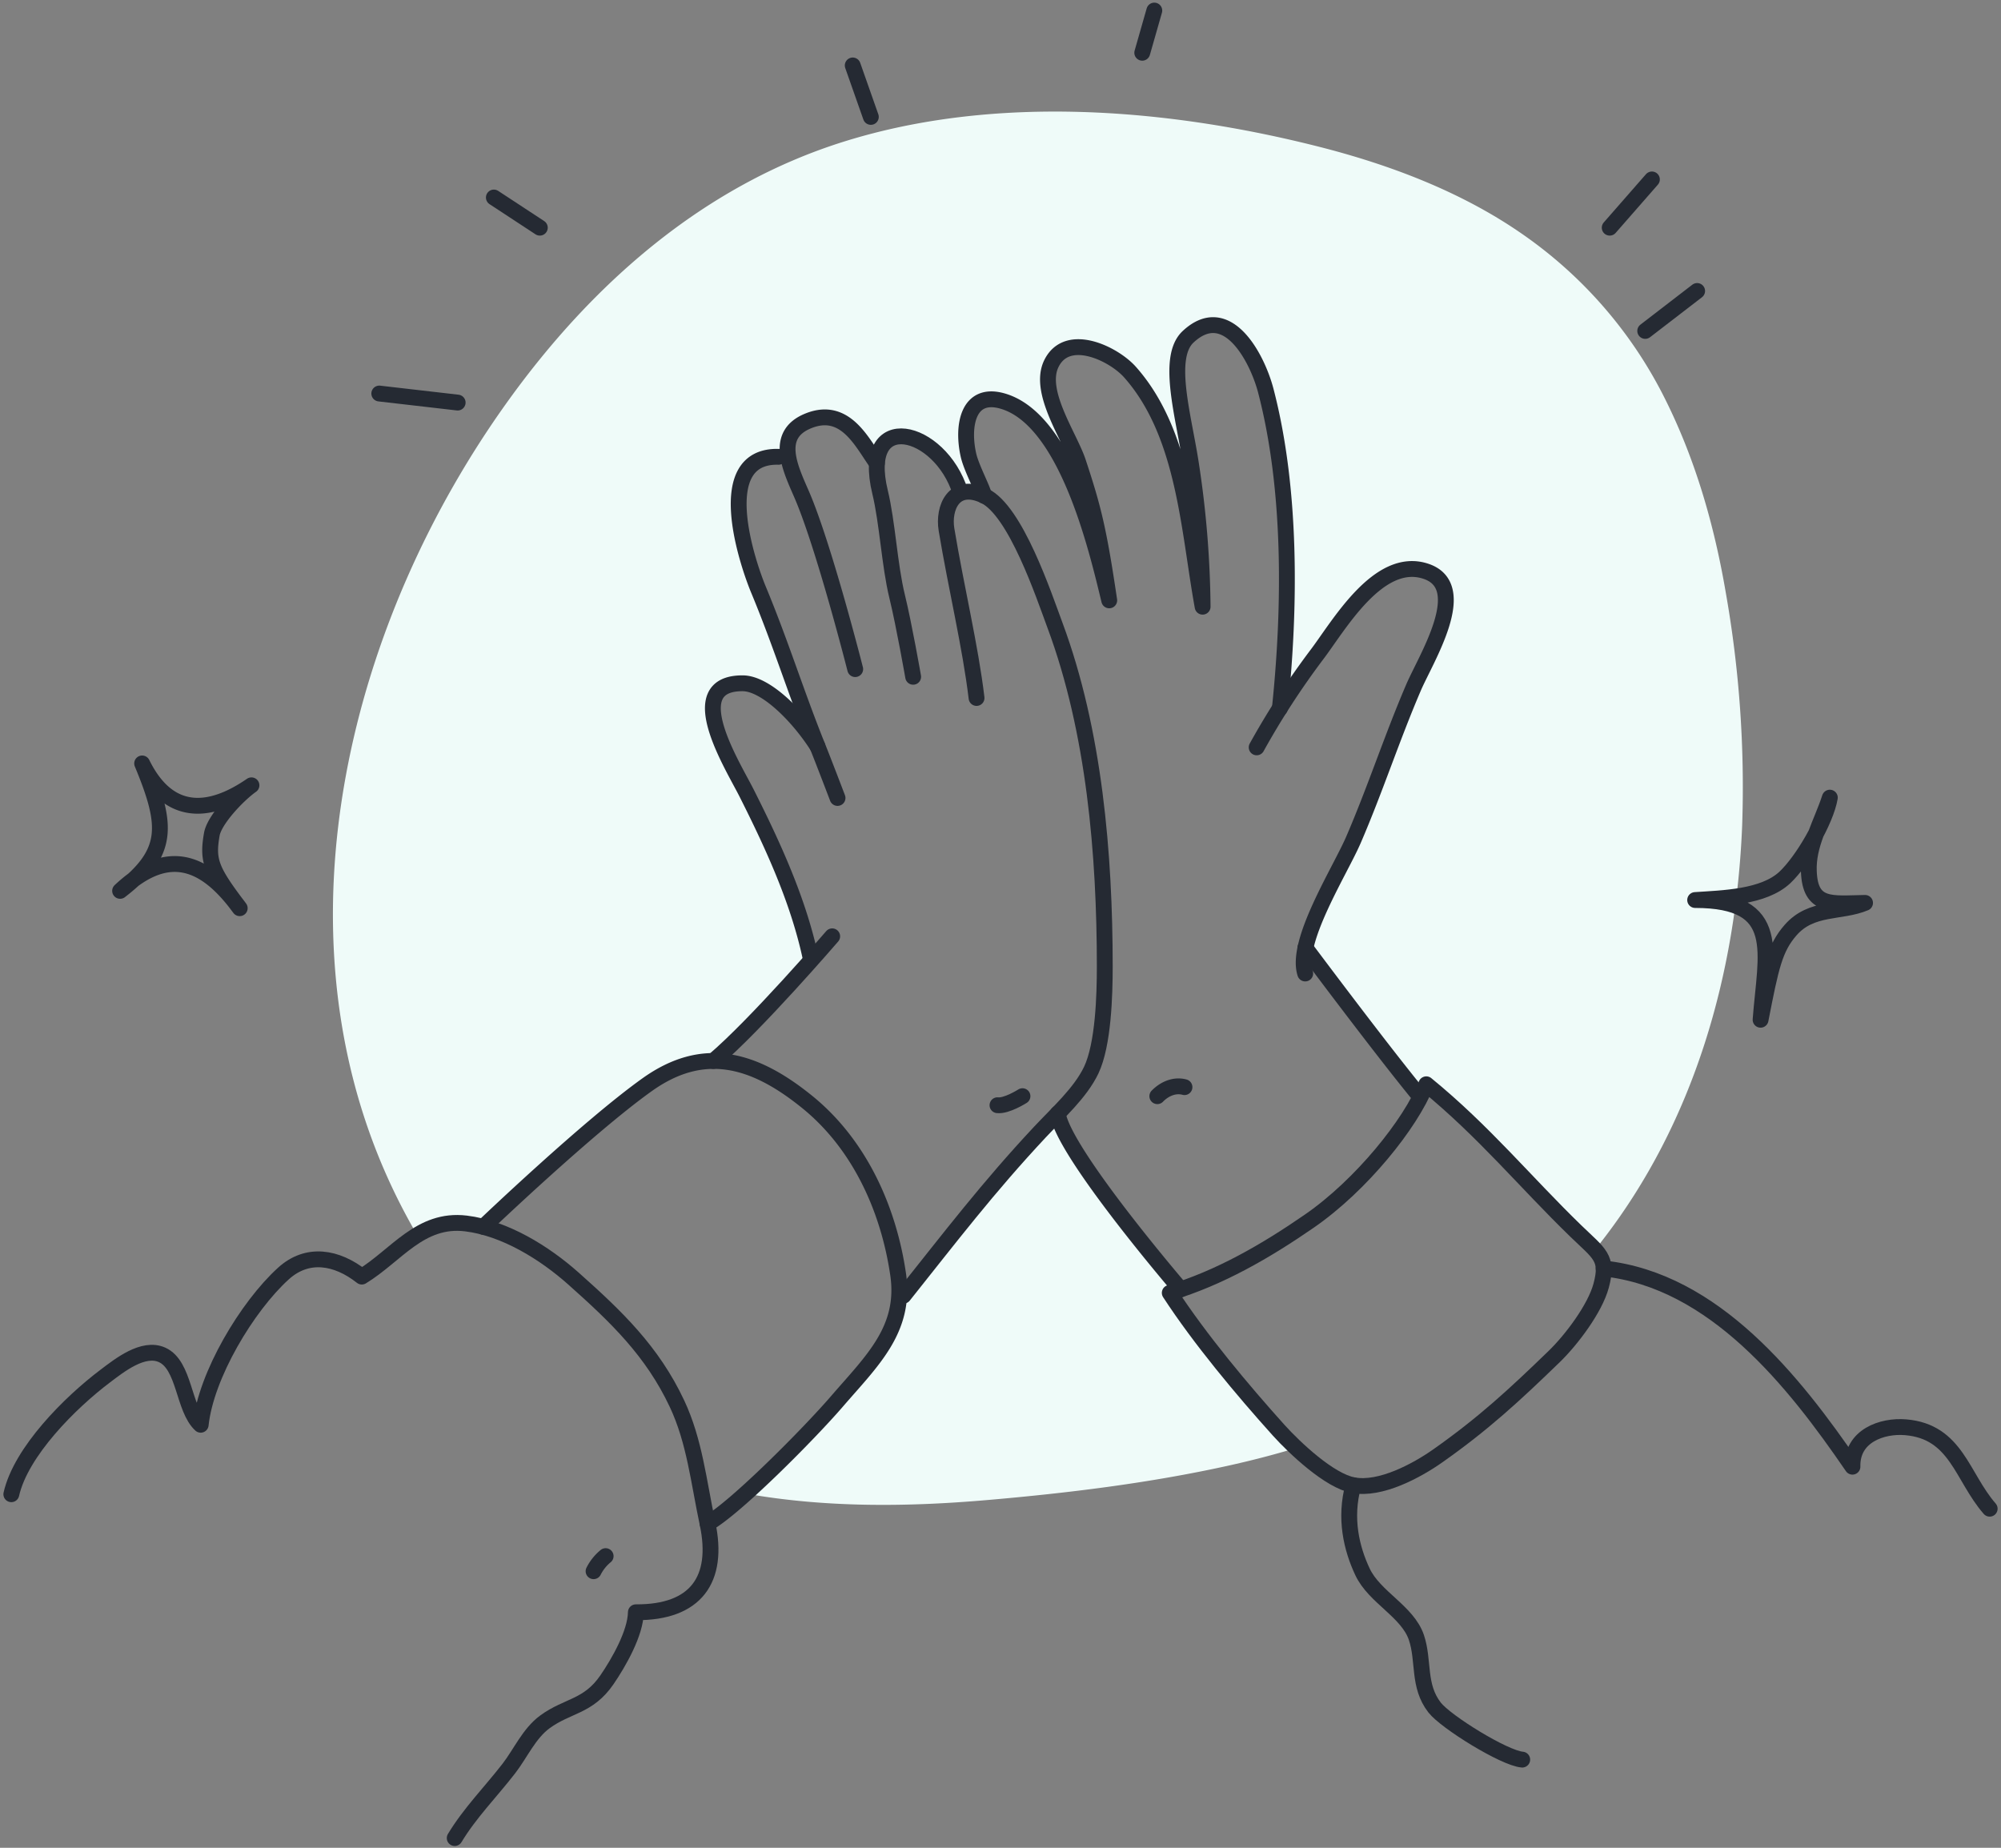 <svg xmlns="http://www.w3.org/2000/svg" width="379" height="350" fill="none"><rect width="100%" height="100%" fill="#808080" stroke="none"/><path d="M79.03 233.963a13.78 13.78 0 0 1 9.237-2.224c1.11.142 2.21.357 3.29.646 0 0 19.76-18.888 31.007-26.913 4.326-3.089 8.475-4.484 12.551-4.502 5.35-4.527 13.533-13.466 18.419-18.955v-.658c-2.321-10.821-7.11-21.222-12.07-31.074-2.626-5.24-12.569-20.899-.786-20.856 4.393 0 10.559 6.251 14.166 11.918-4.1-10.188-6.94-19.443-11.192-29.697-2.035-4.905-9.024-25.426 3.82-25.115h1.828c-.463-2.827.225-5.362 3.79-6.806 7.061-2.858 10.211 4.198 12.99 8.024l.036.043c.683-9.23 12.436-5.081 15.769 5.417l.048.225c1.128-.445 2.602-.384 4.473.5-.317-1.444-2.438-5.326-2.974-7.714-1.218-5.356-.201-12.094 6.373-10.266 12.186 3.393 17.901 27.893 20.29 37.776-2.011-13.588-3.047-17.566-5.886-26.17-1.633-4.953-7.695-13.367-5.063-18.692 3.046-6.173 11.857-1.828 14.927 1.675 10.358 11.71 11.059 29.855 13.709 44.387-.084-9.1-.829-18.182-2.23-27.175-1.377-8.968-4.715-20.027-.524-23.945 7.428-6.94 13.112 4.028 14.721 10.188 4.838 18.528 4.691 40.755 2.662 60.179 2.188-3.491 4.491-6.872 6.94-10.077 4.156-5.435 11.686-18.888 20.716-15.878 8.689 2.894 0 16.548-2.352 22.05-4.082 9.517-7.275 19.351-11.363 28.813-2.005 4.655-7.64 13.788-9.084 20.448 0 0 14.415 19.314 21.611 28.027l.268.073c.396-.78.743-1.535 1.024-2.248 10.967 8.963 18.729 18.492 28.301 27.778 1.548 1.505 2.766 2.565 3.656 3.54.42-.518.835-1.042 1.219-1.566 17.669-22.739 25.486-50.864 26.626-78.727a211.742 211.742 0 0 0-3.102-44.167c-2.211-12.941-5.867-25.682-11.924-37.52a82.956 82.956 0 0 0-26.723-30.465c-11.418-7.92-24.95-13.063-38.58-16.511-28.594-7.239-61.039-9.865-89.566-1-26.991 8.384-48.018 27.23-63.732 49.024-30.032 41.639-44.441 98.906-23.153 146.802a114.756 114.756 0 0 0 5.837 11.388Z" fill="#EFFBF9"/><path d="M242.202 270.935c-6.903-7.671-14.927-17.261-20.649-26.041.719-.22 1.432-.451 2.139-.689-3.448-4.039-22.403-26.54-23.342-33.279-1.145 1.218-2.315 2.358-3.412 3.534-9.809 10.492-16.847 19.722-25.809 30.97l-.859.506c-.652 7.762-6.136 12.996-11.729 19.497a229.203 229.203 0 0 1-17.268 17.486c15.056 2.669 30.465 2.535 45.697 1.219 15.232-1.316 30.617-3.193 45.539-6.483 4.356-.962 8.7-2.077 12.99-3.375a58.902 58.902 0 0 1-3.297-3.345Z" fill="#EFFBF9"/><path d="M2.145 283.035c1.827-8.073 11.125-17.353 17.779-22.373 2.705-2.048 7.207-5.636 10.778-4.022 4.302 1.938 3.997 10.181 7.311 13.234.988-9.359 8.78-22.385 15.66-28.637 4.55-4.131 10.101-3.174 14.854.573 6.55-3.997 11.046-11.107 19.71-10.065 7.373.889 14.91 5.562 20.387 10.443 8.122 7.232 14.928 13.752 19.601 23.689 3.339 7.104 4.094 14.739 5.782 22.678 2.267 10.644-2.212 16.914-13.569 16.835-.079 3.996-3.235 9.511-5.483 12.795-3.546 5.16-7.428 4.813-11.735 7.957-3.01 2.199-4.637 6.001-6.86 8.871-3.456 4.454-7.349 8.366-10.237 13.149" stroke="#252A33" stroke-width="3" stroke-linecap="round" stroke-linejoin="round"/><path d="M112.426 297.615a8.887 8.887 0 0 1 2.285-2.857M91.55 232.385s19.76-18.888 31.008-26.913c10.656-7.61 20.222-4.959 30.385 3.303 9.822 7.987 15.348 20.161 17.164 32.591 1.529 10.443-4.936 16.371-11.577 24.073-5.081 5.904-19.107 20.106-24.506 23.153M26.924 144.61c4.874 11.778 5.215 16.89-4.174 24.134 9.14-8.566 16.213-5.526 22.653 3.284-5.453-7.171-6.166-8.962-5.282-14.013.481-2.73 4.917-7.434 7.506-9.261-5.038 3.466-14.61 8.243-20.703-4.144Z" stroke="#252A33" stroke-width="3" stroke-linecap="round" stroke-linejoin="round"/><path d="M135.109 200.97c8.049-6.806 22.514-23.616 22.514-23.616M171.133 245.43c8.962-11.247 16-20.478 25.809-30.97 3.479-3.723 7.677-7.427 9.749-11.766 2.303-4.874 2.559-14.202 2.559-19.619 0-21.203-1.962-44.527-9.414-64.584-2.114-5.679-7.463-21.789-13.404-24.585-5.794-2.73-7.829 2.345-7.159 6.403 1.828 11.004 4.539 22.209 5.691 31.903M86.684 76.254l-14.848-1.712M102.246 43.127l-8.707-5.715" stroke="#252A33" stroke-width="3" stroke-linecap="round" stroke-linejoin="round"/><path d="M181.883 93.205c-3.857-12.186-19.034-15.842-15.196 0 1.395 5.746 1.791 13.861 3.223 19.723 1.322 5.398 3.047 15.268 3.047 15.268M188.93 209.348c1.718.207 4.734-1.712 4.734-1.712" stroke="#252A33" stroke-width="3" stroke-linecap="round" stroke-linejoin="round"/><path d="M166.081 87.746c-2.778-3.826-5.928-10.882-12.99-8.024-6.489 2.626-3.455 8.865-1.261 13.91 4.228 9.749 10.151 33.109 10.151 33.109M219.203 207.636c1.493-1.517 3.4-2.187 5.143-1.712M147.46 86.527c-12.844-.31-5.855 20.21-3.82 25.115 4.265 10.254 7.092 19.497 11.192 29.697 1.164 2.888 3.802 9.809 3.802 9.809M238.02 141.563a150.458 150.458 0 0 1 11.332-17.475c4.156-5.435 11.686-18.888 20.716-15.878 8.689 2.894 0 16.548-2.352 22.05-4.082 9.517-7.275 19.351-11.363 28.814-2.571 5.958-11.095 19.277-9.139 25.322" stroke="#252A33" stroke-width="3" stroke-linecap="round" stroke-linejoin="round"/><path d="M153.514 181.357c-2.321-10.821-7.11-21.222-12.07-31.074-2.626-5.24-12.57-20.899-.786-20.856 4.393 0 10.559 6.251 14.166 11.918M242.411 134.179c2.029-19.424 2.175-41.651-2.663-60.18-1.608-6.16-7.311-17.127-14.72-10.199-4.192 3.918-.853 14.976.524 23.945a187.914 187.914 0 0 1 2.23 27.174c-2.651-14.543-3.358-32.676-13.709-44.386-3.047-3.486-11.882-7.848-14.928-1.676-2.632 5.325 3.43 13.74 5.063 18.693 2.839 8.603 3.875 12.582 5.886 26.169-2.389-9.876-8.079-34.376-20.289-37.776-6.575-1.828-7.586 4.911-6.374 10.267.537 2.388 2.657 6.27 2.974 7.713M247.246 179.541s14.483 19.394 21.654 28.094M200.352 210.918c1.029 7.415 23.268 33.304 23.268 33.304" stroke="#252A33" stroke-width="3" stroke-linecap="round" stroke-linejoin="round"/><path d="M248.032 231.276c-8.298 5.739-17.06 10.79-26.473 13.617 5.721 8.78 13.745 18.37 20.648 26.041 3.047 3.364 9.591 9.554 14.13 10.395 5.142.963 12.021-2.778 15.927-5.52 8.664-6.093 14.501-11.485 22.141-18.888 3.199-3.102 7.69-9.018 8.865-13.405 1.432-5.307-.371-6.032-4.819-10.358-9.572-9.285-17.34-18.814-28.302-27.777-2.961 7.47-12.307 19.107-22.117 25.895Z" stroke="#252A33" stroke-width="3" stroke-linecap="round" stroke-linejoin="round"/><path d="M256.331 281.329c-1.742 6.276-.323 12.046 1.737 16.414 2.272 4.826 8.53 7.482 10.205 12.424 1.493 4.429.238 9.139 3.443 13.264 2.138 2.748 13.197 9.59 16.603 9.871M303.742 240.269c20.917 2.236 36.082 21.41 47.123 37.55-.147-5.843 5.599-7.848 10.077-7.47 9.621.817 10.632 9.365 15.915 15.427M346.581 151.088c-.743 4.369-5.179 11.985-8.53 15.129-4.033 3.765-11.686 3.911-16.981 4.265 16.762 0 13.356 9.937 12.393 22.677 1.968-10.108 2.681-13.532 5.685-16.981 3.936-4.514 9.511-3.223 14.105-5.154-6.331.103-10.394.969-10.65-5.971-.208-5.009 2.394-9.115 3.978-13.965ZM311.613 62.685l9.834-7.568M304.887 43.127l7.994-9.14M216.348 9.994 218.632 2M164.942 22.144l-3.43-9.748" stroke="#252A33" stroke-width="3" stroke-linecap="round" stroke-linejoin="round"/></svg>